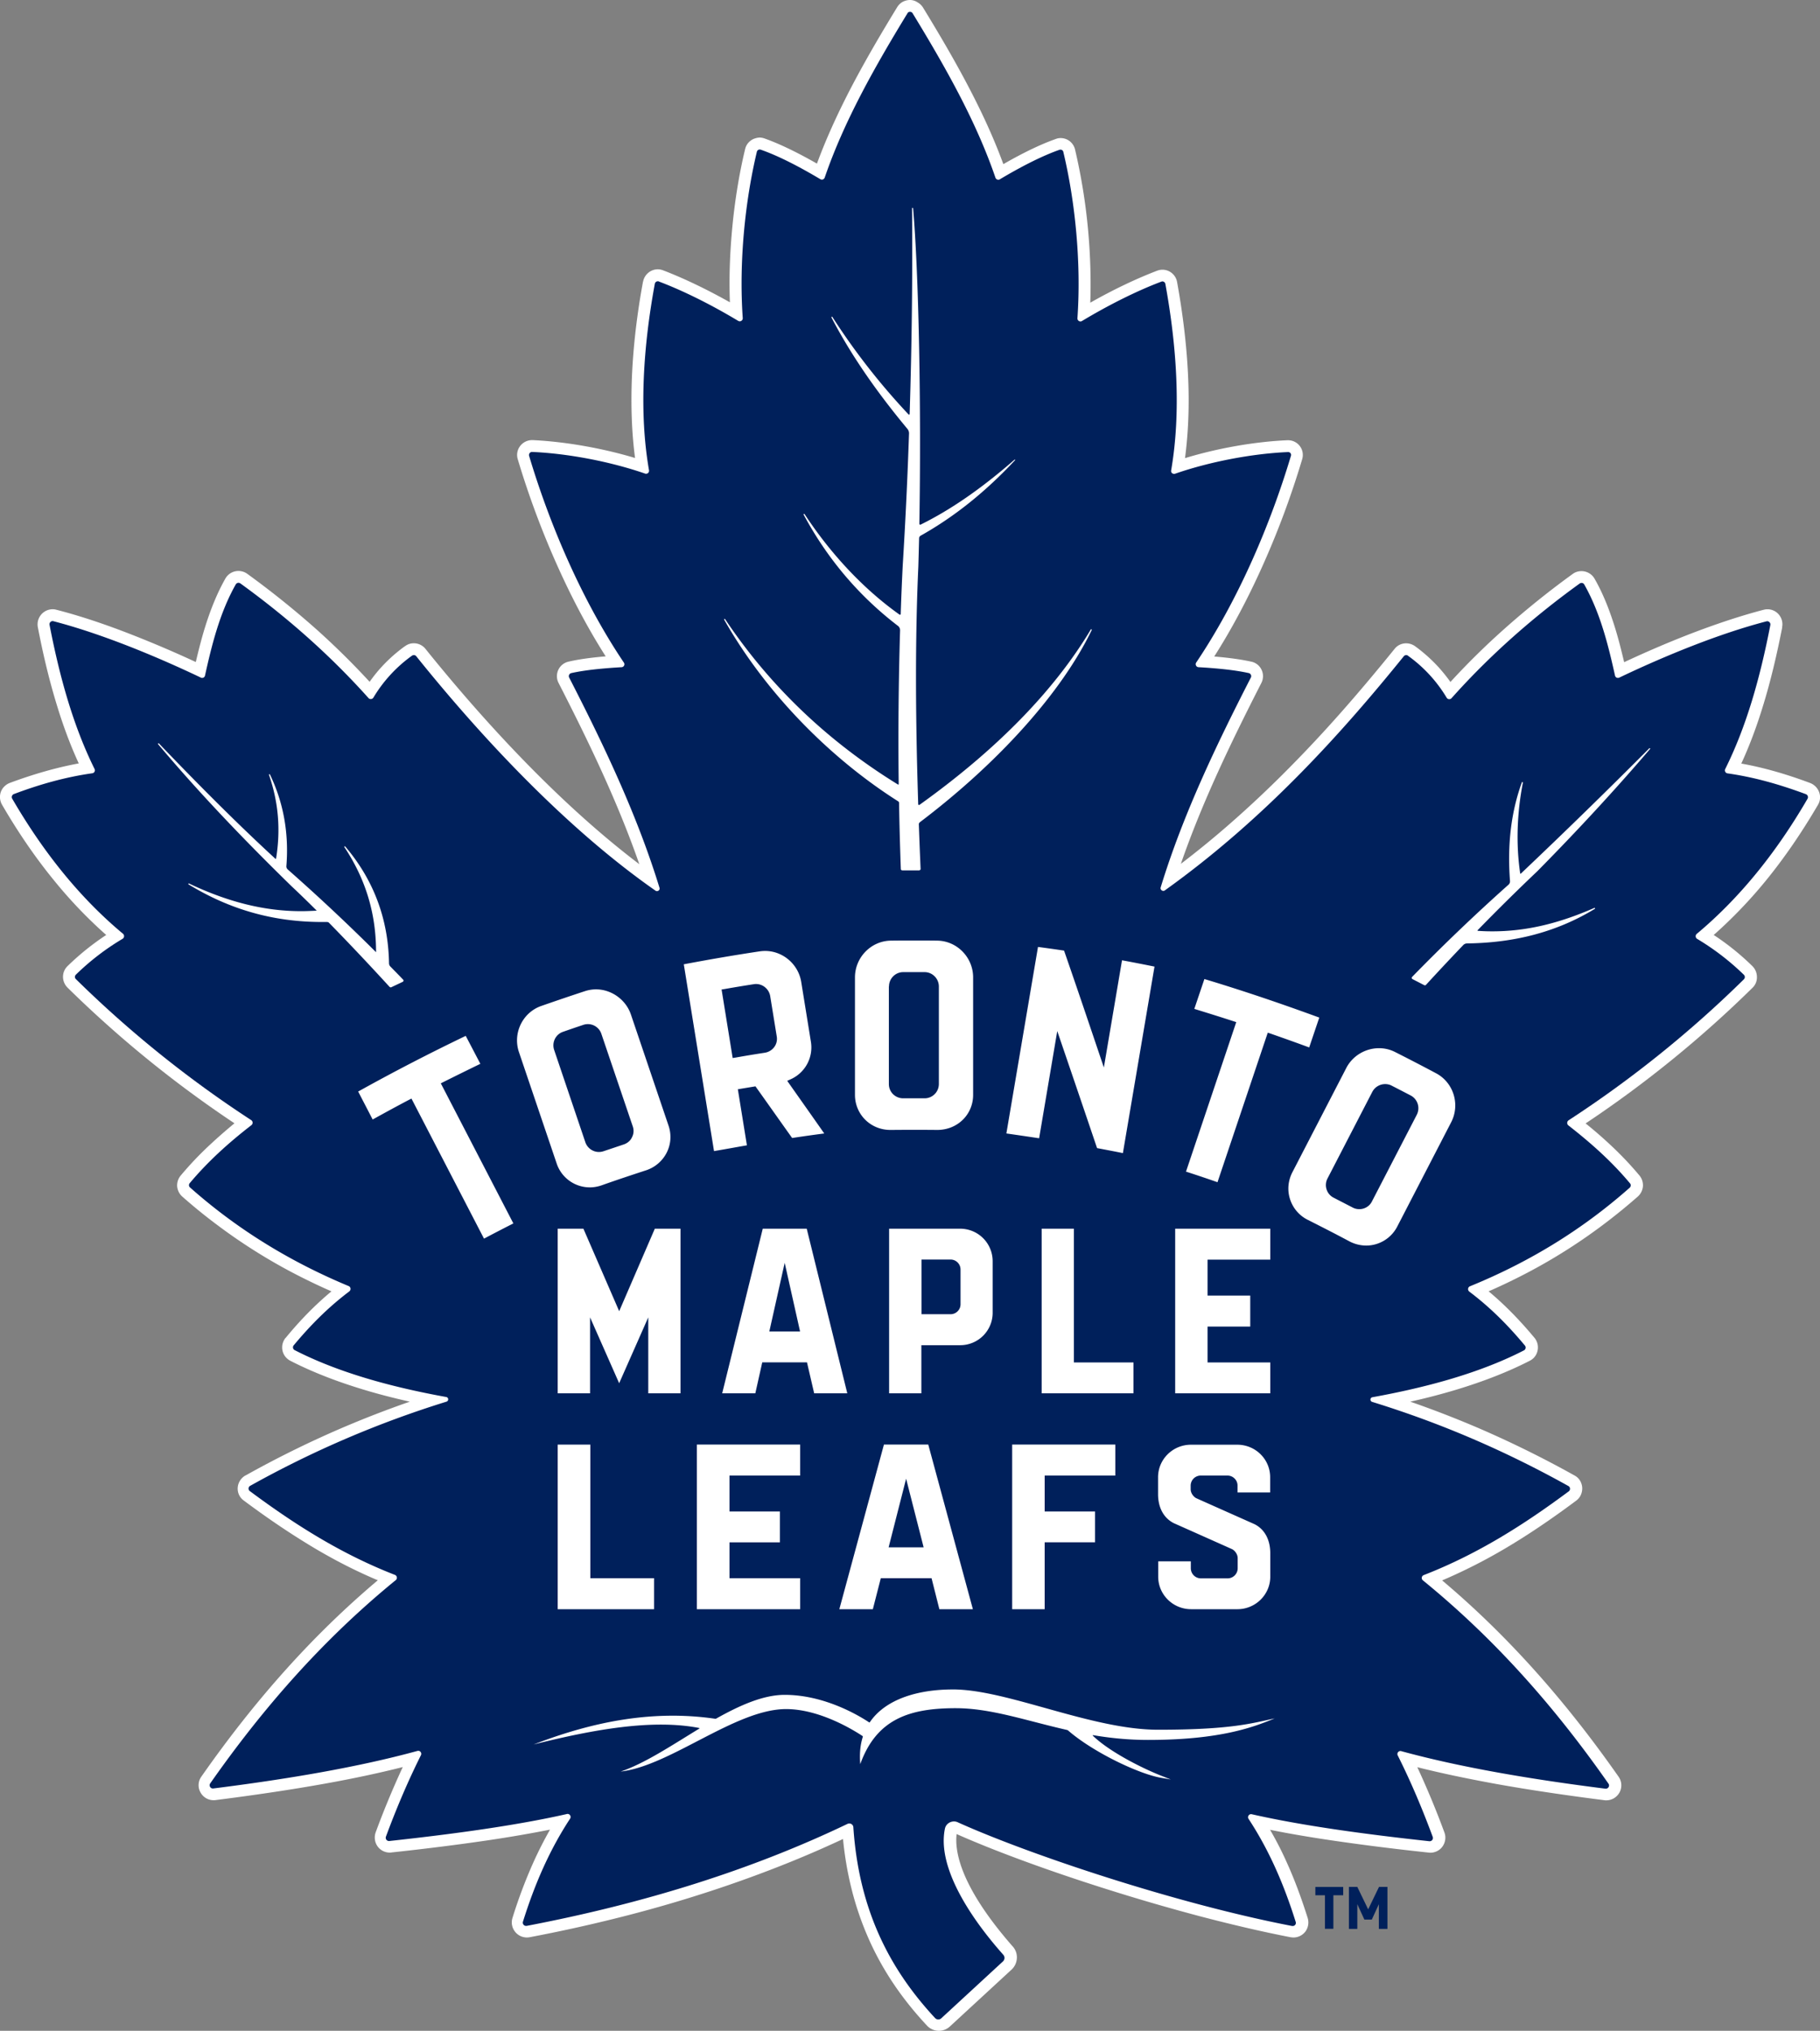 <svg xmlns="http://www.w3.org/2000/svg" viewBox="0 0 213.976 238.773"><rect x="0" y="0" width="213.976" height="238.773" fill="#808080" stroke="none"/><title>Toronto Maple Leafs dark logo</title><path d="M111.744 148.11h-3.42v6.426h3.42c.652 0 1.17-.533 1.17-1.17v-4.073a1.168 1.168 0 0 0-1.17-1.184zM86.45 124.354c1.154-.207 2.324-.4 3.494-.578.444-.074.83-.31 1.096-.666.267-.354.37-.8.296-1.243l-.77-4.74a1.72 1.72 0 0 0-1.925-1.406c-1.17.18-2.34.37-3.494.58l-.28.043 1.302 8.056.28-.045zm19.755 4.784h2.518c.918 0 1.673-.74 1.673-1.674V115.99c0-.934-.755-1.69-1.673-1.69h-2.518c-.933 0-1.673.77-1.673 1.69v11.476c-.015.917.74 1.673 1.673 1.673zm.326 44.723l-2.043 8.07h4.102l-2.06-8.07zM90.45 156.55h3.628l-1.807-8.055-1.822 8.056zm75.395-27.752c-.74-.385-1.496-.77-2.236-1.155a1.72 1.72 0 0 0-.755-.178c-.637 0-1.214.355-1.51.918l-5.273 10.19c-.208.4-.238.843-.105 1.273.133.43.43.77.83.977.74.385 1.495.77 2.235 1.155.237.118.504.193.785.193.622 0 1.2-.34 1.48-.902l5.273-10.19c.43-.83.104-1.85-.725-2.28z" fill="#00205B"/><path d="M110.38 238.107a1.2 1.2 0 0 1-.888-.385c-2.858-3.08-5.02-6.28-6.62-9.76a34.5 34.5 0 0 1-2.103-6.07 41.475 41.475 0 0 1-1.052-6.725c-5.494 2.62-11.418 4.946-17.653 6.916-6.25 1.984-12.958 3.673-19.948 5.006-.06.014-.133.014-.207.014-.34 0-.666-.163-.86-.444a1.1 1.1 0 0 1-.162-.948c1.437-4.56 3.08-8.264 5.183-11.596-5.064 1.096-11.67 2.088-20.14 3.006h-.118c-.355 0-.68-.178-.874-.46a1.044 1.044 0 0 1-.133-.976 94.867 94.867 0 0 1 3.806-8.96c-6.234 1.66-13.683 3.006-23.354 4.236-.044 0-.09.015-.133.015a1.075 1.075 0 0 1-.874-1.69c6.62-9.463 13.668-17.223 21.517-23.695-5.376-2.162-10.544-5.17-16.675-9.73a1.05 1.05 0 0 1-.43-.933c.03-.37.223-.68.55-.86a120.804 120.804 0 0 1 21.62-9.447c-6.678-1.318-12.054-3.036-16.378-5.272a.926.926 0 0 1-.563-.71 1.1 1.1 0 0 1 .223-.903c2.044-2.458 4.028-4.413 6.205-6.102a67.607 67.607 0 0 1-9.626-4.932 66.25 66.25 0 0 1-8.812-6.546 1.084 1.084 0 0 1-.118-1.496c1.896-2.25 4.176-4.412 7.005-6.634a131.557 131.557 0 0 1-10.41-7.582 135.671 135.671 0 0 1-9.923-8.826 1.04 1.04 0 0 1-.31-.77c0-.28.103-.548.31-.755a30.763 30.763 0 0 1 5.213-4.073 54.5 54.5 0 0 1-6.694-6.872c-2.162-2.65-4.22-5.642-6.116-8.886a1.131 1.131 0 0 1-.074-.903c.104-.297.34-.534.637-.653 3.17-1.185 6.087-1.984 8.9-2.414-2.192-4.487-3.836-9.82-5.154-16.69-.06-.31.015-.637.222-.89a1.05 1.05 0 0 1 .815-.384c.09 0 .178.014.267.03h.015c6.412 1.672 13.284 4.708 17.046 6.486.845-3.702 1.793-7.27 3.6-10.47.193-.34.548-.548.933-.548.222 0 .444.074.622.207a101.53 101.53 0 0 1 8.056 6.472 89.032 89.032 0 0 1 6.813 6.783 17.216 17.216 0 0 1 4.502-4.754c.193-.133.4-.207.622-.207.326 0 .622.147.83.384 6.41 7.967 16.23 18.97 27.04 26.76-2.65-8.263-6.47-16.17-10.232-23.487a1.036 1.036 0 0 1-.015-.933c.133-.296.4-.504.71-.578 1.35-.31 3.185-.533 5.436-.68-4.37-6.65-8.234-15.136-10.885-24.007a1.073 1.073 0 0 1 .164-.92 1.06 1.06 0 0 1 .844-.428h.044c4.117.178 8.9 1.08 12.914 2.4-.504-3.17-.68-6.665-.533-10.427.148-3.51.592-7.27 1.303-11.166.09-.505.533-.875 1.037-.875.133 0 .252.03.37.074 2.71 1.02 5.85 2.56 8.87 4.338-.177-3.006-.117-6.205.18-9.493.295-3.317.828-6.635 1.54-9.61a1.038 1.038 0 0 1 1.346-.742c1.85.652 4.132 1.762 6.783 3.317 2.34-6.694 6.027-13.12 9.656-19.06.192-.326.532-.518.917-.518.37 0 .71.193.918.518 2.355 3.836 4.043 6.798 5.51 9.61 1.76 3.392 3.124 6.488 4.16 9.45 2.636-1.556 4.917-2.682 6.783-3.318a.877.877 0 0 1 .34-.06c.475 0 .89.327 1.008.8.71 2.978 1.244 6.295 1.54 9.612.296 3.303.355 6.487.178 9.493 3.02-1.792 6.146-3.317 8.87-4.34.12-.043.253-.073.37-.073.52 0 .95.37 1.038.874.71 3.895 1.155 7.656 1.303 11.166.163 3.762-.015 7.257-.518 10.426 4.013-1.318 8.797-2.22 12.914-2.4h.045c.326 0 .637.164.844.416.192.267.25.607.162.918-2.65 8.87-6.516 17.357-10.9 23.99 2.266.15 4.087.37 5.435.682.31.074.578.28.71.578.134.296.134.637-.014.933-3.747 7.316-7.568 15.21-10.22 23.473 11.76-8.62 20.6-18.778 27.028-26.73.194-.253.505-.386.816-.386.222 0 .43.074.607.193 1.822 1.303 3.288 2.873 4.502 4.754a89.188 89.188 0 0 1 6.812-6.782 103.828 103.828 0 0 1 8.042-6.472 1.087 1.087 0 0 1 1.569.325c1.82 3.214 2.754 6.783 3.598 10.47 3.762-1.777 10.648-4.813 17.046-6.487.09-.015.178-.03.267-.03.312 0 .623.148.83.385.207.252.28.578.222.89-1.333 6.87-2.977 12.202-5.154 16.69 2.814.443 5.73 1.228 8.9 2.413.296.118.533.34.637.652.104.296.074.622-.074.903l.03.044c-1.895 3.243-3.953 6.235-6.115 8.886-2.088 2.547-4.34 4.858-6.71 6.872a30.756 30.756 0 0 1 5.214 4.073c.206.207.325.474.325.755s-.118.563-.31.77a132.85 132.85 0 0 1-9.923 8.826 131.672 131.672 0 0 1-10.41 7.582c2.828 2.22 5.108 4.398 6.99 6.635.37.445.325 1.112-.105 1.482a64.378 64.378 0 0 1-8.812 6.56 66.772 66.772 0 0 1-9.626 4.933c2.176 1.688 4.146 3.643 6.204 6.102a1.1 1.1 0 0 1 .222.903.982.982 0 0 1-.563.726c-4.324 2.22-9.7 3.954-16.38 5.272 7.51 2.43 14.603 5.524 21.623 9.448.31.178.518.504.548.86.03.37-.133.71-.43.932-6.13 4.56-11.313 7.582-16.674 9.73 7.85 6.472 14.883 14.217 21.518 23.695.222.326.252.755.074 1.11-.193.356-.548.58-.948.58-.044 0-.09 0-.133-.016-9.67-1.23-17.12-2.577-23.354-4.236 1.333 2.726 2.606 5.747 3.806 8.96a1.05 1.05 0 0 1-.133.978 1.11 1.11 0 0 1-.875.46h-.118c-8.47-.92-15.076-1.897-20.14-3.007 2.087 3.333 3.746 7.036 5.182 11.612.103.326.043.68-.164.948-.193.267-.518.43-.844.43-.074 0-.133 0-.207-.016-8.012-1.54-16.216-3.94-21.696-5.687-6.947-2.207-13.418-4.59-17.758-6.56-.06-.03-.104-.03-.163-.03a.391.391 0 0 0-.386.295c-.46 2.22.326 5.035 2.34 8.382 1.63 2.725 3.6 4.976 4.34 5.82l.03.03a1.25 1.25 0 0 1-.09 1.733l-7.257 6.694c-.24.223-.535.327-.846.327z" fill="#00205B"/><path d="M106.99 1.392c.118 0 .252.06.31.178 3.88 6.353 7.48 12.736 9.73 19.312a.368.368 0 0 0 .342.252c.06 0 .133-.015.193-.06 2.384-1.42 4.887-2.724 7.005-3.464.044-.015.074-.015.118-.015.148 0 .296.104.326.267 1.392 5.805 2.118 13.018 1.66 19.548a.357.357 0 0 0 .354.385c.06 0 .118-.015.193-.06 3.052-1.835 6.4-3.524 9.316-4.62a.462.462 0 0 1 .118-.03c.163 0 .326.118.355.296 1.317 7.213 1.88 14.988.68 21.934-.044.222.133.4.34.4.045 0 .075 0 .12-.015 4.146-1.438 9.136-2.37 13.283-2.548h.015c.237 0 .4.222.326.444-2.4 8.027-6.19 16.957-11.137 24.302-.148.222 0 .533.267.548 2.088.118 4.28.326 5.924.696.222.06.34.31.237.518-3.91 7.642-7.938 15.95-10.604 24.673-.073.222.12.415.312.415.06 0 .118-.015.178-.06 11.76-8.41 20.852-18.57 28.094-27.53a.36.36 0 0 1 .28-.133c.075 0 .15.015.208.074a16.45 16.45 0 0 1 4.546 4.93c.074.12.193.18.31.18a.37.37 0 0 0 .268-.12c4.384-4.916 9.42-9.403 15.06-13.476a.41.41 0 0 1 .223-.074c.132 0 .25.06.325.193 1.91 3.377 2.843 7.257 3.613 10.707a.347.347 0 0 0 .34.267.533.533 0 0 0 .15-.03c5.33-2.547 11.728-5.17 17.31-6.62.03-.015.06-.015.09-.015.222 0 .415.207.37.444-1.2 6.205-2.814 11.936-5.302 16.927-.118.222.03.49.267.518 3.036.43 6.027 1.26 9.21 2.445a.38.38 0 0 1 .194.548c-3.732 6.427-8.056 11.73-13.018 15.876a.365.365 0 0 0 .043.59 29.709 29.709 0 0 1 5.494 4.222.375.375 0 0 1 0 .533 132.53 132.53 0 0 1-20.6 16.572.375.375 0 0 0-.03.607c2.74 2.133 5.17 4.324 7.242 6.812.132.148.103.385-.045.518-5.405 4.783-11.58 8.65-18.764 11.58-.266.105-.31.46-.073.638 2.547 1.925 4.62 4.043 6.53 6.338a.37.37 0 0 1-.117.563c-5.124 2.636-11.36 4.34-17.816 5.51-.296.058-.31.458-.03.547 8.25 2.547 15.817 5.85 23.073 9.893.237.133.252.46.044.622-5.316 3.954-10.736 7.39-17.045 9.848a.36.36 0 0 0-.104.622c8.62 7.02 15.67 15.106 21.815 23.902.178.252-.015.592-.31.592h-.045c-8.782-1.112-16.957-2.49-24.006-4.414-.03-.015-.074-.015-.104-.015a.356.356 0 0 0-.31.52c1.51 3.005 2.872 6.22 4.116 9.58a.379.379 0 0 1-.355.505h-.043c-7.923-.86-15.12-1.866-20.867-3.17-.03 0-.06-.014-.09-.014a.36.36 0 0 0-.295.564c2.43 3.702 4.16 7.716 5.54 12.114a.365.365 0 0 1-.342.474h-.074c-13.61-2.62-30.938-8.412-39.305-12.188a.993.993 0 0 0-.46-.104c-.503 0-.962.34-1.065.86-1.17 5.7 5.435 13.194 6.872 14.823a.555.555 0 0 1-.044.77l-7.257 6.694a.519.519 0 0 1-.724-.03c-5.17-5.568-8.945-12.484-9.61-22.436a.472.472 0 0 0-.475-.443.53.53 0 0 0-.206.044c-11.21 5.377-23.843 9.346-37.735 11.997h-.075a.38.38 0 0 1-.355-.49c1.377-4.397 3.11-8.41 5.54-12.113a.36.36 0 0 0-.297-.563c-.03 0-.06 0-.09.016-5.745 1.303-12.942 2.31-20.866 3.17h-.044a.38.38 0 0 1-.355-.505c1.244-3.36 2.606-6.56 4.117-9.58.118-.253-.06-.52-.31-.52-.03 0-.06 0-.105.016-7.05 1.925-15.224 3.303-24.006 4.413h-.044c-.296 0-.474-.342-.31-.593 6.16-8.797 13.21-16.883 21.813-23.902a.36.36 0 0 0-.104-.622c-6.31-2.458-11.73-5.894-17.047-9.848a.368.368 0 0 1 .044-.622 120.282 120.282 0 0 1 23.073-9.893c.28-.09.267-.49-.03-.548-6.457-1.17-12.677-2.873-17.816-5.51a.37.37 0 0 1-.118-.562c1.91-2.295 3.984-4.413 6.53-6.338.238-.178.194-.533-.073-.637-7.05-2.932-13.24-6.798-18.63-11.58a.36.36 0 0 1-.044-.52c2.072-2.472 4.486-4.68 7.24-6.81a.366.366 0 0 0-.03-.608 132.555 132.555 0 0 1-20.6-16.572c-.147-.133-.147-.37 0-.518a29.135 29.135 0 0 1 5.495-4.22.37.37 0 0 0 .044-.593c-4.962-4.132-9.287-9.448-13.02-15.876a.38.38 0 0 1 .194-.548c3.184-1.2 6.176-2.014 9.21-2.444a.35.35 0 0 0 .268-.518C8.64 85.406 7.026 79.69 5.826 73.47a.372.372 0 0 1 .37-.444c.03 0 .06 0 .09.015 5.597 1.452 11.995 4.088 17.31 6.62a.341.341 0 0 0 .504-.222c.77-3.465 1.704-7.345 3.615-10.722a.388.388 0 0 1 .326-.193c.075 0 .15.03.223.074 5.628 4.073 10.663 8.56 15.06 13.477.075.09.18.118.268.118.12 0 .238-.06.312-.178a16.46 16.46 0 0 1 4.547-4.932.467.467 0 0 1 .206-.06.36.36 0 0 1 .28.134c7.717 9.61 17.713 20.29 28.124 27.56a.29.29 0 0 0 .178.06c.193 0 .37-.194.296-.4-2.68-8.736-6.694-17.06-10.62-24.716a.37.37 0 0 1 .238-.518c1.644-.37 3.85-.578 5.924-.696a.345.345 0 0 0 .267-.548c-4.946-7.345-8.738-16.276-11.137-24.302-.06-.222.104-.46.34-.46h.016c4.147.18 9.137 1.112 13.284 2.548a.32.32 0 0 0 .118.015c.207 0 .37-.18.34-.4-1.213-6.947-.65-14.722.682-21.934a.363.363 0 0 1 .355-.296c.045 0 .09 0 .12.03 2.916 1.096 6.263 2.784 9.314 4.62.06.03.118.06.193.06.193 0 .37-.163.355-.385-.46-6.516.267-13.728 1.66-19.548a.342.342 0 0 1 .325-.267c.044 0 .074 0 .118.015 2.133.74 4.62 2.044 7.005 3.465.06.03.118.06.193.06.148 0 .28-.09.34-.253 2.252-6.575 5.85-12.958 9.73-19.312.045-.104.164-.163.297-.163m0-1.392c-.296 0-.578.074-.844.207-.28.148-.504.37-.666.637-2.355 3.85-4.058 6.842-5.524 9.656-1.614 3.125-2.903 5.998-3.91 8.738-2.384-1.362-4.458-2.355-6.176-2.962a1.797 1.797 0 0 0-.578-.104c-.385.03-.77.148-1.066.385-.31.237-.533.578-.622.963-.726 3.006-1.26 6.353-1.555 9.7-.253 2.858-.342 5.657-.238 8.323-2.71-1.525-5.45-2.843-7.864-3.762a1.728 1.728 0 0 0-.607-.117c-.843 0-1.57.607-1.732 1.437l-.015.03c-.726 3.925-1.155 7.716-1.303 11.255-.133 3.377-.015 6.546.37 9.463-3.836-1.155-8.22-1.925-12.04-2.103h-.074c-.548 0-1.08.267-1.407.71a1.725 1.725 0 0 0-.268 1.54 102.092 102.092 0 0 0 4.68 12.574c1.733 3.864 3.628 7.42 5.657 10.603-1.763.148-3.23.355-4.37.622a1.752 1.752 0 0 0-1.2.963c-.222.49-.222 1.05.03 1.54 3.42 6.68 6.9 13.847 9.493 21.31-10.056-7.626-19.12-17.83-25.146-25.323a1.748 1.748 0 0 0-1.362-.652c-.37 0-.71.104-1.007.326h-.015a18.04 18.04 0 0 0-2.8 2.487c-.488.533-.947 1.11-1.376 1.718a91.873 91.873 0 0 0-6.264-6.176 104.94 104.94 0 0 0-8.116-6.517 1.77 1.77 0 0 0-2.577.548c-.903 1.6-1.673 3.437-2.355 5.6-.444 1.42-.8 2.842-1.126 4.22a131.91 131.91 0 0 0-7.48-3.2c-3.243-1.273-6.25-2.265-8.915-2.946a1.515 1.515 0 0 0-.43-.06 1.779 1.779 0 0 0-1.746 2.104c.65 3.39 1.376 6.353 2.206 9.063.77 2.548 1.63 4.844 2.606 6.96-2.577.475-5.243 1.23-8.116 2.296-.49.193-.874.578-1.05 1.066a1.82 1.82 0 0 0 .147 1.496c1.91 3.288 3.984 6.31 6.176 8.975a53.68 53.68 0 0 0 6.07 6.338 30.71 30.71 0 0 0-4.546 3.66c-.34.325-.533.784-.533 1.258s.194.933.534 1.274a133.673 133.673 0 0 0 19.624 15.95 62.414 62.414 0 0 0-2.843 2.488 40.03 40.03 0 0 0-3.48 3.658c-.296.355-.444.8-.415 1.274.043.46.25.874.59 1.185a63.902 63.902 0 0 0 4.296 3.48 64.866 64.866 0 0 0 4.606 3.14 64.552 64.552 0 0 0 4.946 2.784c1.2.608 2.444 1.2 3.702 1.75-1.866 1.554-3.614 3.316-5.39 5.48v-.016a1.778 1.778 0 0 0-.37 1.48c.103.52.443.964.917 1.215 2.503 1.287 5.405 2.428 8.65 3.405 1.702.518 3.494.977 5.404 1.407a121.796 121.796 0 0 0-8.026 3.11 121.205 121.205 0 0 0-11.285 5.568h-.016c-.518.296-.86.83-.903 1.422-.043.607.223 1.17.712 1.525 2.977 2.22 5.687 4.028 8.264 5.568 2.518 1.496 4.99 2.755 7.494 3.806-7.538 6.354-14.35 13.937-20.748 23.09a1.72 1.72 0 0 0-.118 1.82c.31.593.903.95 1.57.95.074 0 .148 0 .237-.016 4.77-.607 8.93-1.23 12.722-1.91 3.406-.607 6.457-1.26 9.27-1.97a101.937 101.937 0 0 0-3.183 7.67c-.194.55-.12 1.156.206 1.63.326.474.874.755 1.45.755.06 0 .134 0 .194-.016 4.28-.46 7.982-.933 11.3-1.422 2.725-.4 5.154-.83 7.346-1.26a46.384 46.384 0 0 0-1.984 3.91 58.17 58.17 0 0 0-2.43 6.473 1.751 1.751 0 0 0 .268 1.57 1.76 1.76 0 0 0 1.748.696 181.18 181.18 0 0 0 10.248-2.25c3.332-.83 6.62-1.762 9.774-2.77a146.996 146.996 0 0 0 9.27-3.287 128.696 128.696 0 0 0 7.554-3.243c.193 2.014.533 3.97.992 5.82a36.05 36.05 0 0 0 2.147 6.19c1.614 3.554 3.82 6.812 6.738 9.937.356.385.875.607 1.393.607.474 0 .933-.178 1.288-.504l7.258-6.694c.37-.34.592-.815.622-1.318a1.903 1.903 0 0 0-.474-1.392l-.03-.03c-6.13-7.005-6.827-11.166-6.575-13.195 4.355 1.94 10.693 4.28 17.49 6.428a242.03 242.03 0 0 0 10.975 3.2c3.88 1.02 7.508 1.865 10.796 2.502.12.015.223.03.342.03.548 0 1.08-.267 1.407-.71a1.801 1.801 0 0 0 .266-1.57c-.755-2.385-1.54-4.503-2.43-6.473a40.091 40.091 0 0 0-1.998-3.91c2.192.444 4.62.86 7.346 1.26 3.317.488 7.02.962 11.3 1.42.06 0 .133.016.193.016.578 0 1.126-.28 1.45-.755.327-.474.416-1.08.208-1.63a101.517 101.517 0 0 0-3.184-7.67c2.815.71 5.88 1.348 9.272 1.97 3.79.68 7.953 1.303 12.72 1.91.075.015.15.015.223.015.666 0 1.26-.37 1.57-.948a1.756 1.756 0 0 0-.118-1.822c-6.413-9.167-13.21-16.735-20.748-23.088a63.79 63.79 0 0 0 7.493-3.806c2.577-1.526 5.287-3.348 8.264-5.57.49-.354.74-.932.71-1.54-.043-.606-.37-1.14-.902-1.42a124.296 124.296 0 0 0-11.285-5.57 122.86 122.86 0 0 0-8.027-3.11 74.667 74.667 0 0 0 5.405-1.406c3.228-.977 6.146-2.118 8.65-3.406.473-.237.814-.68.917-1.214a1.774 1.774 0 0 0-.37-1.48c-1.792-2.148-3.54-3.926-5.39-5.466a69.89 69.89 0 0 0 3.7-1.748 64.34 64.34 0 0 0 4.947-2.784 64.759 64.759 0 0 0 4.606-3.14 69.28 69.28 0 0 0 4.295-3.48c.34-.31.548-.726.592-1.185a1.802 1.802 0 0 0-.4-1.273 39.773 39.773 0 0 0-3.48-3.658 49.448 49.448 0 0 0-2.858-2.474 133.819 133.819 0 0 0 19.623-15.95 1.68 1.68 0 0 0 .518-1.26c0-.488-.193-.947-.533-1.287a30.014 30.014 0 0 0-4.546-3.66 55.103 55.103 0 0 0 6.086-6.337c2.192-2.68 4.265-5.702 6.176-8.975.267-.444.31-.992.133-1.48a1.836 1.836 0 0 0-1.037-1.067c-2.873-1.08-5.54-1.835-8.116-2.294.977-2.118 1.836-4.413 2.606-6.96.83-2.71 1.54-5.672 2.207-9.063l-.015-.015a1.758 1.758 0 0 0-.37-1.466 1.734 1.734 0 0 0-1.362-.637 1.36 1.36 0 0 0-.43.06h-.014c-2.666.695-5.672 1.687-8.915 2.946-2.43.95-4.947 2.03-7.48 3.215-.326-1.377-.68-2.8-1.126-4.22-.68-2.163-1.437-4-2.355-5.6a1.776 1.776 0 0 0-1.54-.888c-.386 0-.74.118-1.038.34a102.5 102.5 0 0 0-8.1 6.517 87.891 87.891 0 0 0-6.265 6.176c-.43-.607-.89-1.17-1.377-1.718a18.585 18.585 0 0 0-2.784-2.488 1.84 1.84 0 0 0-1.037-.34c-.534 0-1.038.236-1.363.65-4.384 5.42-8.278 9.834-12.262 13.863a130.589 130.589 0 0 1-7.33 6.9 110.443 110.443 0 0 1-5.54 4.518c2.577-7.45 6.057-14.587 9.463-21.266.252-.49.252-1.052.03-1.54a1.72 1.72 0 0 0-1.2-.964c-1.14-.252-2.606-.46-4.37-.607 2.03-3.185 3.926-6.74 5.658-10.605a101.716 101.716 0 0 0 4.68-12.588 1.728 1.728 0 0 0-1.66-2.236h-.074c-3.82.164-8.204.934-12.04 2.104.385-2.917.518-6.087.37-9.463-.148-3.538-.592-7.33-1.303-11.254a1.75 1.75 0 0 0-1.733-1.437c-.207 0-.415.043-.607.117-2.414.918-5.154 2.22-7.864 3.762.09-2.667.015-5.45-.237-8.324a69.19 69.19 0 0 0-1.556-9.7 1.742 1.742 0 0 0-1.688-1.333c-.193 0-.385.03-.563.104-1.733.607-3.806 1.6-6.176 2.962-1.007-2.756-2.295-5.63-3.91-8.74-1.466-2.828-3.17-5.804-5.524-9.655-.163-.267-.4-.49-.666-.637a1.586 1.586 0 0 0-.877-.268z" fill="#FFF"/><path d="M145.08 120.09a276.95 276.95 0 0 0-4.65-1.466l1.185-3.51a253.212 253.212 0 0 1 13.506 4.532l-1.184 3.51a293.859 293.859 0 0 0-4.59-1.644l-.282-.09-5.91 17.58c-1.228-.43-2.472-.844-3.687-1.244l5.91-17.58-.297-.088zm-6.916 24.376h11.18v3.643h-7.374v4.22h5.02v3.643h-5.02v4.22h7.375v3.63h-11.18v-19.357zm-2 39.097H140v.815c0 .652.533 1.185 1.185 1.185h3.14c.652 0 1.185-.533 1.185-1.185v-1.2c0-.444-.31-.874-.637-1.037-.09-.043-6.872-3.065-6.872-3.065-1.287-.652-1.85-1.97-1.85-3.406v-2c0-2.118 1.733-3.82 3.865-3.82h5.45c2.133 0 3.865 1.717 3.865 3.82v1.792h-3.836v-.815c0-.652-.533-1.17-1.185-1.17h-3.14c-.653 0-1.186.533-1.186 1.185v.43c0 .443.31.873.637 1.036.09.044 6.873 3.066 6.873 3.066 1.288.652 1.85 1.97 1.85 3.406v2.77c0 2.117-1.732 3.82-3.864 3.82h-5.45c-2.134 0-3.866-1.718-3.866-3.82v-1.807zm-6.397-58.038l2.133-12.603c1.288.237 2.562.49 3.82.74l-3.716 21.933c-1.007-.207-2.014-.4-3.036-.592-1.422-4.206-2.858-8.47-4.31-12.677l-.37-1.08-2.133 12.602c-1.288-.207-2.577-.385-3.85-.563l3.717-21.933c1.022.148 2.044.28 3.066.444 1.437 4.176 2.888 8.44 4.31 12.647l.37 1.082zm-1.022 52.19v3.627h-5.924v7.864H119V169.85h12.13v3.643h-8.31v4.22h5.925zm-6.28-13.893v-19.356h3.792v15.728h7.005v3.628h-10.796zM85.22 72.76c5.243 7.863 12.1 14.41 20.363 19.46.015.014.044 0 .06-.016 0 0 .014-.015.014-.044a432.57 432.57 0 0 1 .163-18.082c0-.207-.09-.4-.252-.518a40.117 40.117 0 0 1-11.107-13.12l.105-.06c3.11 4.783 6.99 8.886 11.196 11.862.045.03.134 0 .134-.074.074-2.192.148-4.013.237-5.73.312-5.02.55-10.234.74-15.507a.807.807 0 0 0-.177-.517c-3.82-4.59-6.753-8.9-8.96-13.15l.104-.06a77.59 77.59 0 0 0 8.99 11.507c.014.015.043.015.043.015.03 0 .074-.03.074-.074.252-8.13.34-16.275.28-24.227h.12c.665 7.494.976 23.443.74 37.127 0 .03.014.06.03.074.03.03.088.044.117.03 3.57-1.762 7.198-4.25 11.05-7.642l.088.09c-3.51 3.76-7.153 6.678-11.137 8.914a.358.358 0 0 0-.177.296c-.03 1.2-.044 2.295-.09 3.332-.354 7.716-.354 16.853-.014 27.945 0 .073.088.103.147.073 9.063-6.472 15.846-13.417 20.17-20.66l.105.06c-3.525 7.316-10.9 15.565-20.23 22.644a.31.31 0 0 0-.118.237c.06 1.733.133 3.48.207 5.228 0 .044-.014.09-.043.133a.187.187 0 0 1-.133.06h-1.97c-.09 0-.163-.075-.178-.164-.09-2.472-.163-5.02-.207-7.774a.206.206 0 0 0-.105-.178c-8.308-5.272-15.772-13.077-20.48-21.414l.105-.075zm6.472 104.954v3.628h-5.924v4.22h8.308v3.644H81.932V169.85h12.144v3.643h-8.308v4.22h5.924zm-2.06-17.52l-.814 3.628h-3.895l4.754-19.356h5.17l4.768 19.356H95.72l-.815-3.628h-5.272zm14.292 9.656h5.228l5.228 19.356h-3.94l-.917-3.643h-5.968l-.933 3.643h-3.94l5.242-19.356zm-3.406-41.126v-13.802c0-2.355 1.896-4.295 4.22-4.324.904-.015 1.808-.015 2.726-.015.903 0 1.822 0 2.725.015 2.324.03 4.22 1.97 4.22 4.324v13.802c0 2.31-1.822 4.132-4.22 4.132-2.978-.03-5.05 0-5.51 0-2.34 0-4.162-1.807-4.162-4.132zm12.366 29.44h-4.56v5.658h-3.792v-19.356h8.353a3.81 3.81 0 0 1 3.82 3.82v6.058a3.81 3.81 0 0 1-3.82 3.82zm-23.517-46.293c.207-.03.415-.043.622-.043 2.072 0 3.894 1.555 4.235 3.628l1.14 7.05a4.121 4.121 0 0 1-2.458 4.442l-.326.148.208.296c1.377 1.956 2.755 3.926 4.147 5.895-1.26.163-2.518.34-3.79.533-1.408-1.984-2.815-3.97-4.207-5.924l-.104-.148-.178.03c-.533.09-1.08.178-1.614.267l-.28.044 1.065 6.59a367.8 367.8 0 0 0-3.836.696l-3.553-21.962c2.947-.59 5.953-1.095 8.93-1.54zm-12.47 73.693v3.643h-11.33V169.85h3.837v15.713h7.493zm-.68-21.74v-8.93l-3.422 7.744-3.42-7.745v8.93h-3.807v-19.356h3.02l4.207 9.7 4.19-9.7h3.022v19.356h-3.79zm-37.543-55.33a.298.298 0 0 0-.237-.103h-.578c-5.703 0-10.842-1.45-15.73-4.443l.06-.104c4.62 2.207 8.945 3.273 13.225 3.273.607 0 1.23-.03 1.836-.074a124.522 124.522 0 0 0-2.96-2.873c-6.236-6.043-11.375-11.523-15.73-16.706l.09-.074c5.17 5.405 9.67 9.863 13.743 13.61l.06-.03c.562-3.436.28-6.68-.845-9.908l.104-.044c1.614 3.317 2.266 6.96 1.94 10.81a.465.465 0 0 0 .163.4 231.991 231.991 0 0 1 10.367 9.7c.015 0 .015 0 .015-.014 0-4.517-1.214-8.56-3.747-12.366l.09-.074c3.346 3.91 5.093 8.545 5.182 13.758 0 .148.06.296.163.4.504.518 1.007 1.037 1.48 1.54.03.03.045.09.045.133.015.06-.015.104-.06.133l-1.347.637c-.03 0-.044.015-.074.015-.045 0-.105-.015-.134-.06-2.724-2.975-5.064-5.448-7.122-7.536zm18.215 37.143l-8.516-16.468-.267.133c-1.437.756-2.873 1.54-4.295 2.326l-1.703-3.288a236.86 236.86 0 0 1 12.646-6.546l1.703 3.288a172.85 172.85 0 0 0-4.385 2.162l-.252.133 8.53 16.468c-1.153.594-2.323 1.186-3.464 1.793zm6.738-27.353a305.851 305.851 0 0 1 5.154-1.748c.415-.133.86-.207 1.288-.207 1.822 0 3.51 1.214 4.087 2.947l4.428 13.077a4.1 4.1 0 0 1-.207 3.154c-.49 1.007-1.362 1.748-2.444 2.103a296.066 296.066 0 0 0-5.17 1.747 4.113 4.113 0 0 1-5.316-2.548l-4.428-13.077c-.754-2.236.416-4.68 2.608-5.45zm71.337 86.31c-2.31 0-4.443-.222-6.457-.563-.03 0-.06.03-.03.06 1.97 1.91 5.894 3.864 8.116 4.738l1.05.415-1.11-.193c-2.592-.43-8.012-3.006-10.96-5.568-.03-.03-.073-.044-.117-.06-4.828-1.095-8.96-2.56-13.092-2.56-5.376 0-9.286 1.228-11.226 6.574-.105-1.2.014-2.266.295-3.2.015-.043 0-.073-.03-.103-1.05-.696-5.035-3.17-8.99-3.17-5.938 0-13.58 6.665-19.444 7.347 2.844-.963 6.028-3.095 9.242-5.05.03-.015.015-.06-.015-.074-5.42-1.066-12.233.104-19.46 1.94 6.916-2.68 13.995-4.117 21.37-3.02.044 0 .074 0 .104-.03 2.77-1.57 5.525-2.785 8.043-2.785 4.68 0 8.708 2.43 9.922 3.23.03.014.074.014.09-.016 1.865-2.74 5.715-3.85 9.758-3.85 6.412 0 16.29 4.754 24.17 4.754 8.633 0 11.09-.785 13.668-1.333-2.426.978-6.29 2.518-14.895 2.518zm35.646-72.626l-6.337 12.262a4.096 4.096 0 0 1-3.658 2.235c-.68 0-1.377-.178-1.984-.504a215.237 215.237 0 0 0-4.842-2.502 4.112 4.112 0 0 1-2.118-2.444 4.04 4.04 0 0 1 .267-3.154l6.338-12.262a4.383 4.383 0 0 1 3.85-2.34c.666 0 1.288.148 1.88.444 1.615.815 3.244 1.644 4.83 2.503 2.058 1.082 2.857 3.66 1.776 5.762zm3.156-22.54c.563.03 1.14.06 1.703.06 3.938 0 7.76-.875 12.024-2.77l.06.104c-4.385 2.682-9.316 4.03-15.047 4.088a.64.64 0 0 0-.474.207 234.358 234.358 0 0 0-4.354 4.65c-.045.044-.09.074-.15.074-.03 0-.058-.016-.088-.03l-1.377-.712c-.044-.03-.074-.06-.074-.118-.014-.044 0-.09.045-.133 3.48-3.6 7.286-7.242 11.33-10.84a.528.528 0 0 0 .177-.43c-.326-4.324.133-8.13 1.407-11.64l.117.03c-.71 3.614-.83 7.316-.326 10.707 0 .03.03.044.045.044s.03 0 .03-.015a697.47 697.47 0 0 0 15.135-14.765l.09.074a269.098 269.098 0 0 1-13.3 14.424 257.02 257.02 0 0 0-6.99 6.9c-.015.016-.015.045-.015.045 0 .018.016.047.03.047z" fill="#00205B"/><path d="M70.41 135.462c.193 0 .37-.03.548-.09.785-.28 1.585-.547 2.384-.814.43-.148.77-.444.977-.844.192-.4.22-.86.088-1.274l-3.688-10.87a1.686 1.686 0 0 0-1.6-1.155c-.177 0-.354.03-.532.09-.8.266-1.6.532-2.4.814-.873.295-1.332 1.258-1.036 2.132l3.688 10.87c.223.68.86 1.14 1.57 1.14z" fill="#00205B"/><path d="M105.598 94.218c.06.044.104.104.104.178.044 2.755.118 5.302.207 7.775 0 .09.073.164.177.164h1.97c.044 0 .09-.015.133-.06.03-.03.06-.088.044-.132a608.81 608.81 0 0 1-.207-5.228c0-.09.044-.178.118-.237 9.33-7.064 16.705-15.313 20.23-22.644l-.104-.06c-4.323 7.243-11.12 14.188-20.17 20.66-.058.03-.147 0-.147-.074-.355-11.078-.34-20.216.015-27.946.03-1.037.06-2.133.09-3.332 0-.118.073-.237.177-.296 3.984-2.236 7.627-5.154 11.137-8.915l-.09-.03c-3.864 3.378-7.478 5.88-11.047 7.643-.044.015-.09.015-.118-.03a.112.112 0 0 1-.03-.074c.237-13.685-.074-29.635-.74-37.128h-.118c.073 7.953-.03 16.098-.282 24.228 0 .044-.044.074-.074.074 0 0-.03 0-.044-.015a79.235 79.235 0 0 1-8.99-11.508l-.103.06c2.207 4.25 5.14 8.56 8.96 13.15a.818.818 0 0 1 .178.518 558.5 558.5 0 0 1-.74 15.506 307.72 307.72 0 0 0-.237 5.73c0 .075-.09.105-.133.075-4.206-2.99-8.07-7.093-11.196-11.86l-.105.058c2.77 5.183 6.5 9.597 11.107 13.12.163.12.252.312.252.52a432.288 432.288 0 0 0-.163 18.08c0 .016-.014.03-.014.045-.015.015-.044.015-.06.015-8.263-5.08-15.12-11.625-20.362-19.49l-.104.06c4.706 8.338 12.17 16.128 20.478 21.4zM45.93 116.09c.03 0 .06 0 .074-.014l1.348-.637a.193.193 0 0 0 .09-.12.119.119 0 0 0-.045-.132c-.474-.504-.977-1.007-1.48-1.525a.557.557 0 0 1-.18-.415c-.088-5.228-1.835-9.848-5.182-13.758l-.09.074c2.533 3.806 3.748 7.85 3.748 12.366 0 .015-.015.015-.015.015a230.35 230.35 0 0 0-10.367-9.715.473.473 0 0 1-.162-.4c.31-3.85-.34-7.494-1.955-10.81l-.104.043c1.125 3.228 1.406 6.472.843 9.908l-.06.016c-4.072-3.747-8.56-8.19-13.742-13.61l-.088.09c4.354 5.182 9.493 10.662 15.713 16.734.918.86 1.88 1.792 2.962 2.873-.607.03-1.23.06-1.836.06-4.28 0-8.603-1.067-13.224-3.274l-.044.103c4.887 2.992 10.026 4.443 15.728 4.443h.578c.09 0 .178.03.237.09 2.06 2.102 4.398 4.56 7.123 7.537.03.03.073.058.132.058zm134.796-13.638c4.724-4.783 9.197-9.626 13.3-14.424l-.09-.074a733.437 733.437 0 0 1-15.135 14.765c-.014.014-.03.014-.03.014-.014 0-.043-.015-.043-.044-.504-3.39-.385-7.094.326-10.707l-.118-.03c-1.274 3.51-1.733 7.316-1.407 11.64a.524.524 0 0 1-.178.43 222.536 222.536 0 0 0-11.33 10.84c-.03.03-.043.09-.043.133.015.044.03.09.074.118l1.378.71a.2.2 0 0 0 .09.03c.058 0 .117-.03.147-.073 1.288-1.406 2.71-2.93 4.354-4.65a.638.638 0 0 1 .473-.206c5.73-.074 10.648-1.407 15.046-4.087l-.06-.104c-4.28 1.88-8.1 2.77-12.025 2.77-.563 0-1.126-.016-1.703-.06-.03 0-.044-.03-.044-.03 0-.015-.015-.03.015-.044a252.275 252.275 0 0 1 7.003-6.918zm-68.7 96.187c-4.06 0-7.894 1.11-9.76 3.85a.057.057 0 0 1-.09.014c-1.213-.8-5.242-3.228-9.92-3.228-2.52 0-5.273 1.23-8.043 2.784a.273.273 0 0 1-.104.03c-7.376-1.08-14.44.34-21.37 3.02 7.226-1.82 14.038-2.99 19.46-1.94.03 0 .043.045.014.075-3.214 1.955-6.398 4.087-9.24 5.05 5.864-.68 13.505-7.346 19.444-7.346 3.954 0 7.938 2.472 8.99 3.168.03.03.043.06.03.104-.297.933-.4 1.984-.297 3.2 1.926-5.347 5.85-6.576 11.227-6.576 4.132 0 8.264 1.466 13.092 2.562.043.015.088.03.117.06 2.947 2.56 8.367 5.138 10.96 5.567l1.11.193-1.05-.415c-2.208-.86-6.132-2.814-8.117-4.74-.03-.03 0-.058.03-.058 2.014.34 4.147.563 6.457.563 8.59 0 12.47-1.54 14.898-2.532-2.592.548-5.05 1.333-13.67 1.333-7.865.013-17.757-4.74-24.17-4.74zM52.09 127.242c1.452-.726 2.918-1.45 4.385-2.162l-1.718-3.287a237.297 237.297 0 0 0-12.647 6.546l1.703 3.287c1.422-.785 2.858-1.57 4.295-2.325l.267-.133 8.53 16.467c1.14-.607 2.295-1.2 3.45-1.792l-8.53-16.468.266-.134zm17.254 12.366c.474 0 .963-.09 1.422-.253 1.703-.607 3.45-1.185 5.17-1.748a4.173 4.173 0 0 0 2.457-2.104c.49-.977.563-2.103.207-3.154l-4.428-13.077c-.592-1.733-2.28-2.947-4.102-2.947-.444 0-.874.074-1.288.207-1.718.563-3.45 1.155-5.154 1.748-2.192.77-3.377 3.214-2.606 5.45l4.428 13.077a4.11 4.11 0 0 0 3.894 2.8zm-3.154-18.29c.8-.282 1.585-.55 2.384-.816a1.673 1.673 0 0 1 2.133 1.066l3.687 10.87c.148.43.118.874-.09 1.274-.177.4-.532.696-.962.844-.785.267-1.585.533-2.384.8a1.68 1.68 0 0 1-.548.09c-.71 0-1.348-.46-1.585-1.127l-3.673-10.87c-.295-.872.164-1.835 1.038-2.13zm44 11.536c2.383 0 4.22-1.807 4.22-4.132V114.92c0-2.355-1.896-4.295-4.22-4.324-.904-.015-1.808-.015-2.726-.015-.903 0-1.807 0-2.725.015-2.326.03-4.222 1.97-4.222 4.324v13.802c0 2.31 1.836 4.132 4.16 4.132.446 0 2.52-.03 5.51 0zm-5.673-16.868c0-.933.755-1.688 1.673-1.688h2.518c.918 0 1.673.77 1.673 1.688v11.477a1.68 1.68 0 0 1-1.672 1.673h-2.518c-.933 0-1.688-.74-1.688-1.673v-11.477h.015zm-.963 69.575h5.968l.918 3.643h3.94l-5.244-19.356h-5.213l-5.243 19.356h3.94l.934-3.643zm2.977-11.7l2.06 8.07h-4.117l2.058-8.07zm10.175-19.52v-6.056a3.82 3.82 0 0 0-3.82-3.82h-8.354v19.355h3.792v-5.657h4.56a3.811 3.811 0 0 0 3.823-3.82zm-3.777-.99c0 .65-.533 1.17-1.17 1.17h-3.42v-6.428h3.42c.652 0 1.17.533 1.17 1.17v4.089zm-47.36 16.497v19.356h11.33v-3.643h-7.495V169.85h-3.835zm14.44-25.384h-3.022l-4.19 9.7-4.207-9.7h-3.022v19.356h3.806v-8.93l3.42 7.745 3.422-7.745v8.93h3.79v-19.356zm7.804-9.804l-1.066-6.59.28-.044c.534-.09 1.082-.178 1.615-.267l.18-.03.103.15c1.407 1.97 2.8 3.953 4.206 5.923 1.258-.193 2.53-.37 3.775-.533-1.377-1.97-2.77-3.94-4.147-5.894l-.207-.296.327-.148a4.1 4.1 0 0 0 2.458-4.443l-1.14-7.05c-.34-2.073-2.162-3.628-4.236-3.628a4.49 4.49 0 0 0-.623.044c-2.977.444-5.983.963-8.945 1.525l3.554 21.963c1.304-.22 2.592-.458 3.866-.68zm-2.68-18.363c1.17-.208 2.34-.4 3.494-.58.918-.147 1.777.505 1.925 1.408l.77 4.74c.075.443-.03.888-.295 1.243a1.71 1.71 0 0 1-1.096.667c-1.17.178-2.326.37-3.496.578l-.296.044-1.303-8.057.296-.044zM95.72 163.82h3.895l-4.77-19.356h-5.168l-4.77 19.356h3.896l.815-3.643h5.257l.845 3.642zm-5.272-7.27l1.807-8.072 1.807 8.07h-3.614zm40.68 16.94v-3.642H119v19.356h3.82v-7.864h5.925v-3.628h-5.924v-4.22h8.31zm-9.092-62.154l-3.717 21.933c1.273.18 2.56.37 3.85.564l2.132-12.603.37 1.082c1.437 4.206 2.888 8.47 4.31 12.677 1.007.192 2.03.384 3.036.59l3.717-21.932c-1.26-.252-2.532-.504-3.82-.74l-2.134 12.603-.37-1.095c-1.42-4.206-2.857-8.47-4.31-12.647a186.47 186.47 0 0 0-3.064-.43zm17.994 77.868h5.45c2.133 0 3.865-1.718 3.865-3.82v-2.77c0-1.437-.563-2.755-1.85-3.406 0 0-6.784-3.02-6.873-3.066-.326-.178-.637-.607-.637-1.037v-.43c0-.65.533-1.184 1.185-1.184h3.14c.652 0 1.185.533 1.185 1.17v.815h3.836v-1.792c0-2.118-1.732-3.82-3.864-3.82h-5.45c-2.133 0-3.865 1.717-3.865 3.82v2c0 1.436.564 2.754 1.852 3.405 0 0 6.783 3.022 6.872 3.067.326.178.637.607.637 1.037v1.2c0 .652-.532 1.185-1.184 1.185h-3.14a1.189 1.189 0 0 1-1.185-1.186v-.815h-3.835v1.806c0 2.102 1.732 3.82 3.865 3.82zm9.315-29.012h-7.375v-4.22h5.02v-3.644h-5.02v-4.22h7.375v-3.644h-11.18v19.356h11.18v-3.628zm-16.083 0h-7.005v-15.728h-3.79v19.356h10.795v-3.628zM143.14 139l5.91-17.58.28.09c1.525.533 3.066 1.08 4.59 1.644l1.186-3.51c-4.443-1.63-8.975-3.17-13.506-4.532l-1.185 3.51c1.54.474 3.11.963 4.65 1.466l.28.09-5.908 17.578c1.244.4 2.474.814 3.703 1.244zm-49.064 34.49v-3.642H81.932v19.356h12.144v-3.643h-8.308v-4.22h5.924v-3.63h-5.924v-4.22h8.308zm74.758-47.3a241.252 241.252 0 0 0-4.828-2.504 4.134 4.134 0 0 0-1.88-.444c-1.615 0-3.126.918-3.85 2.34l-6.34 12.262c-.503.992-.606 2.103-.266 3.154a4.112 4.112 0 0 0 2.118 2.444c1.614.815 3.243 1.644 4.843 2.503a4.295 4.295 0 0 0 1.985.504c1.54 0 2.947-.858 3.658-2.235l6.338-12.262c1.082-2.09.283-4.666-1.776-5.762zm-2.266 4.887l-5.272 10.188c-.28.563-.86.903-1.48.903-.268 0-.534-.058-.786-.192-.74-.385-1.496-.77-2.236-1.155a1.646 1.646 0 0 1-.83-.977 1.66 1.66 0 0 1 .105-1.274l5.27-10.19a1.71 1.71 0 0 1 1.512-.917c.267 0 .533.06.755.178.755.385 1.496.77 2.236 1.155.83.43 1.155 1.45.725 2.28z" fill="#FFF"/><path d="M156.764 222.838v3.94h-.992v-3.94h-1.126v-.977h3.273v.978h-1.156zm5.347 3.954v-2.903l-.828 1.806h-.874l-.83-1.807v2.902h-.99v-4.932h.99l1.275 2.636 1.274-2.636h.992v4.932h-1.01z" fill="#00205B"/></svg>